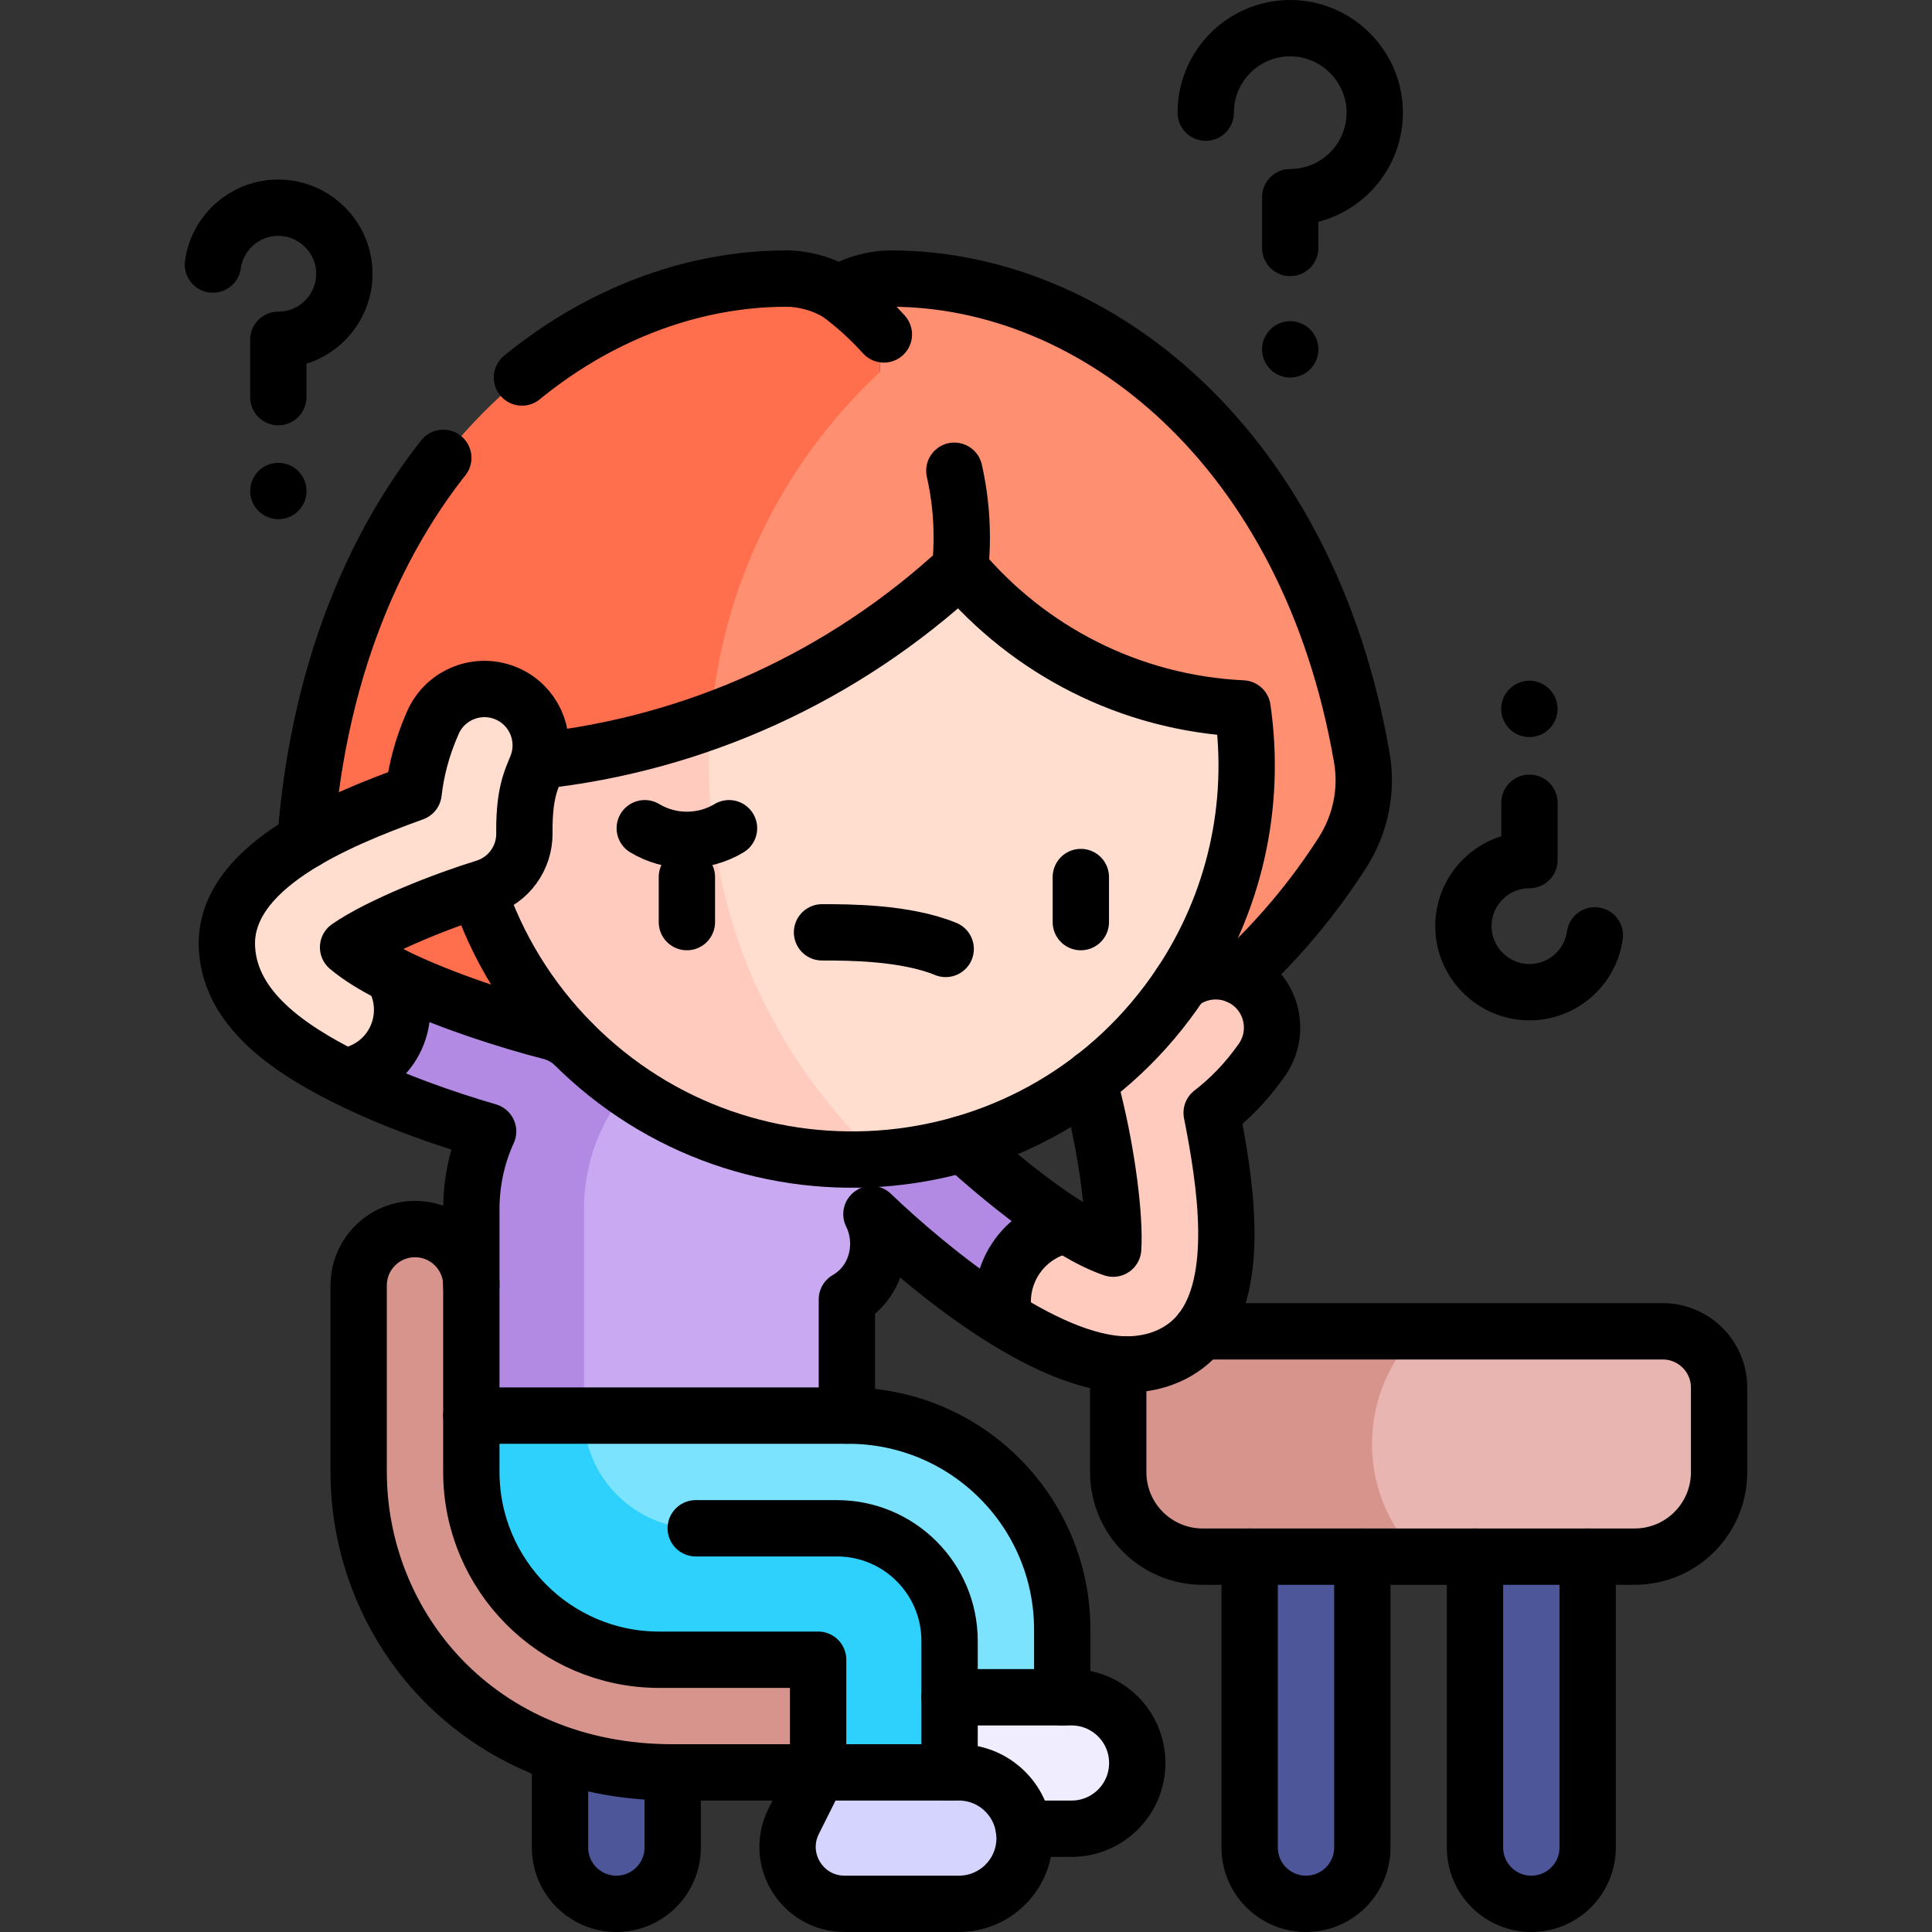 <svg xmlns="http://www.w3.org/2000/svg" xmlns:xlink="http://www.w3.org/1999/xlink" id="Capa_1" x="0px" y="0px" viewBox="0 0 514.447 514.447" style="enable-background:new 0 0 514.447 514.447;" xml:space="preserve"><rect x="0" y="0" width="514.447" height="514.447" fill="#333333" stroke="none"/><g>	<g>		<g>			<g>				<path style="fill:#4C5699;" d="M149.12,491.947c0,8.284,6.716,15,15,15s15-6.716,15-15V462h-30V491.947z"></path>				<path style="fill:#D6948C;" d="M125.505,342.274c0-8.284-6.716-15-15-15s-15,6.716-15,15v49.66&#10;&#9;&#9;&#9;&#9;&#9;c0,44.007,35.785,79.901,79.846,80.014h42.5l7.654-7.654v-39.6L125.505,342.274z"></path>			</g>			<g>				<g>					<path style="fill:#4C5699;" d="M332.755,491.947c0,8.284,6.716,15,15,15s15-6.716,15-15V392h-30V491.947z"></path>					<path style="fill:#4C5699;" d="M392.755,392v99.947c0,8.284,6.716,15,15,15s15-6.716,15-15V392H392.755z"></path>				</g>				<g>					<path style="fill:#E8B5B1;" d="M442.755,354.5h-65l-30,30l30,30h57.5c12.426,0,22.5-10.074,22.5-22.5v-22.5&#10;&#9;&#9;&#9;&#9;&#9;&#9;C457.755,361.216,451.04,354.5,442.755,354.5z"></path>					<path style="fill:#D6948C;" d="M377.755,354.5h-65c-8.284,0-15,6.716-15,15V392c0,12.426,10.074,22.5,22.5,22.5h57.5&#10;&#9;&#9;&#9;&#9;&#9;&#9;C361.187,397.932,361.187,371.068,377.755,354.5z"></path>				</g>			</g>			<g>				<g>					<path style="fill:#FF8F71;" d="M192.303,302.741c66.177,9.355,130.126-21.016,165.149-75.687&#10;&#9;&#9;&#9;&#9;&#9;&#9;c4.796-7.487,6.688-16.484,5.178-25.246C348.401,119.262,291.9,74.178,237.18,74.178c-3.869,0-9.148,1.093-13.846,3.957&#10;&#9;&#9;&#9;&#9;&#9;&#9;c5.969,3.638,11,10.134,11,20.89V260.71L192.303,302.741z"></path>					<path style="fill:#FF6F4D;" d="M223.333,78.134c-4.698-2.863-9.978-3.957-13.847-3.957&#10;&#9;&#9;&#9;&#9;&#9;&#9;c-63.238,0-128.864,60.202-128.864,168.864c0,1.663,0.036,3.301,0.104,4.919c24.165,32.813,59.973,56.524,101.337,65.019&#10;&#9;&#9;&#9;&#9;&#9;&#9;l52.269-52.269V99.024C234.333,88.269,229.303,81.772,223.333,78.134z"></path>				</g>				<g>					<path style="fill:#FFCBBE;" d="M332.335,261.348c-6.782-4.76-16.137-3.118-20.894,3.665c-3.803,5.42-7.59,8.252-13.248,11.581&#10;&#9;&#9;&#9;&#9;&#9;&#9;c-5.729,3.37-8.554,10.115-6.945,16.564c3.621,14.518,5.688,31.038,5.163,39.33c-3.655-1.233-7.957-3.448-12.436-6.288h-26.503&#10;&#9;&#9;&#9;&#9;&#9;&#9;l10,24.895c11.327,7.11,22.859,12.231,32.611,12.231c4.622,0,8.837-1.027,12.704-3.062&#10;&#9;&#9;&#9;&#9;&#9;&#9;c19.024-10.015,14.137-42.22,9.849-63.956c4.526-3.5,9.055-7.925,13.363-14.066&#10;&#9;&#9;&#9;&#9;&#9;&#9;C340.757,275.46,339.117,266.105,332.335,261.348z"></path>					<path style="fill:#B28AE4;" d="M270.462,335.127c3.124-4.696,7.97-7.888,13.513-8.927&#10;&#9;&#9;&#9;&#9;&#9;&#9;c-12.557-7.962-26.817-20.57-34.523-28.172c-5.88-5.835-15.378-5.797-21.213,0.082c-5.835,5.88-5.799,15.378,0.082,21.213&#10;&#9;&#9;&#9;&#9;&#9;&#9;c9.258,9.189,24.001,22.262,39.151,31.772C266.291,345.581,267.339,339.823,270.462,335.127z"></path>				</g>				<g>					<path style="fill:#7CE3FF;" d="M225.852,376.947H205.81c-9.809,0-18.139,8.027-17.956,17.834&#10;&#9;&#9;&#9;&#9;&#9;&#9;c0.178,9.511,7.944,17.166,17.497,17.166h21.278c11.721,0,21.222,9.501,21.222,21.222v35.819l35,0.459v-35.5&#10;&#9;&#9;&#9;&#9;&#9;&#9;C282.852,402.467,257.332,376.947,225.852,376.947z"></path>					<path style="fill:#EFEDFF;" d="M285.327,451.947h-37.475l-6.525,13.05c-5.042,10.084,2.291,21.95,13.565,21.95h30.435&#10;&#9;&#9;&#9;&#9;&#9;&#9;c9.665,0,17.5-7.835,17.5-17.5S294.991,451.947,285.327,451.947z"></path>					<g>						<g>							<path style="fill:#C9AAF2;" d="M232.208,323.648l-11.903-23.914c-6.008-12.077-16.76-21.353-29.801-25.451h-28.609&#10;&#9;&#9;&#9;&#9;&#9;&#9;&#9;&#9;l-19.562,17.375v95.526h74.214l8.959-10.237v-30.942C233.77,341.226,235.99,331.242,232.208,323.648z"></path>							<path style="fill:#B28AE4;" d="M152.353,277.676c-15.716,8.253-26.847,24.69-26.847,44.302v54.969l16.828,10.237&#10;&#9;&#9;&#9;&#9;&#9;&#9;&#9;&#9;l13.172-10.237v-54.972c0.001-22.851,15.077-41.388,34.986-47.692C177.026,270.078,163.53,271.806,152.353,277.676z"></path>						</g>						<path style="fill:#7CE3FF;" d="M155.506,376.947l-13.172,10.237v20.574l34.059,31.871h14.099&#10;&#9;&#9;&#9;&#9;&#9;&#9;&#9;c20.372-6.365,35.014-25.349,35.014-47.695v-14.987H155.506z"></path>					</g>					<path style="fill:#2ED0FC;" d="M222.852,406.947h-37.592c-15.545,0-29.754-13.019-29.754-30h-30v14.986&#10;&#9;&#9;&#9;&#9;&#9;&#9;c0,27.491,22.337,49.944,49.846,50.014h42.5v37.042c0,9.809,8.027,18.139,17.834,17.955&#10;&#9;&#9;&#9;&#9;&#9;&#9;c9.511-0.178,17.166-7.943,17.166-17.497v-42.5C252.852,420.378,239.42,406.947,222.852,406.947z"></path>				</g>				<path style="fill:#B28AE4;" d="M152.353,277.676c-1.671-1.388-3.664-2.441-5.911-3.007&#10;&#9;&#9;&#9;&#9;&#9;c-10.489-2.674-28.649-8.376-41.951-15.019l-12.799,26.987c15.966,8.063,34.774,13.94,47.424,17.124&#10;&#9;&#9;&#9;&#9;&#9;c8.033,2.023,16.186-2.85,18.209-10.882C158.781,287.092,156.655,281.251,152.353,277.676z"></path>				<g>					<g>						<path style="fill:#FFDDCF;" d="M330.856,188.648L226.945,98.773l-105,105l112.388,104.749&#10;&#9;&#9;&#9;&#9;&#9;&#9;&#9;c5.469-0.383,10.914-1.194,16.28-2.43c3.756-0.865,7.473-1.939,11.134-3.221c41.704-14.615,70.264-54.295,70.211-99.098&#10;&#9;&#9;&#9;&#9;&#9;&#9;&#9;C331.952,198.786,331.592,193.735,330.856,188.648z"></path>						<path style="fill:#FFCBBE;" d="M188.763,203.773c0-3.943,0.172-7.879,0.494-11.802h-46.601l-20.711,11.802&#10;&#9;&#9;&#9;&#9;&#9;&#9;&#9;c0,28.816,11.607,54.926,30.408,73.903c4.608,4.651,9.645,8.877,15.053,12.606c16.913,11.661,37.421,18.491,59.539,18.491&#10;&#9;&#9;&#9;&#9;&#9;&#9;&#9;c2.464,0,4.929-0.079,7.388-0.251C205.146,281.291,188.763,243.581,188.763,203.773z"></path>					</g>					<g>						<path style="fill:#FF8F71;" d="M234.333,99.024l-45.076,22.012v70.936c24.851-9.034,47.367-22.929,66.405-40.531&#10;&#9;&#9;&#9;&#9;&#9;&#9;&#9;c18.232,21.614,45.028,35.771,75.193,37.209C323.816,140.014,283.699,102.485,234.333,99.024z"></path>						<path style="fill:#FF6F4D;" d="M226.945,98.773c-57.967,0-105,46.957-105,105c23.642,0,46.309-4.167,67.312-11.802&#10;&#9;&#9;&#9;&#9;&#9;&#9;&#9;c2.835-34.47,18.077-67.758,45.076-92.947C231.874,98.852,229.409,98.773,226.945,98.773z"></path>					</g>				</g>				<path style="fill:#FFDDCF;" d="M135.061,184.75c7.578,3.351,11.002,12.209,7.649,19.786c-2.678,6.055-3.148,10.76-3.078,17.324&#10;&#9;&#9;&#9;&#9;&#9;c0.071,6.654-4.225,12.543-10.586,14.497c-14.306,4.395-29.529,11.157-36.361,15.89c2.943,2.493,7.061,5.034,11.806,7.403&#10;&#9;&#9;&#9;&#9;&#9;c6.55,10.864,0.045,24.906-12.478,26.935l-0.321,0.052c-11.937-6.029-22.277-13.261-27.312-21.613&#10;&#9;&#9;&#9;&#9;&#9;c-2.386-3.958-3.683-8.099-3.937-12.461c-1.246-21.463,28.857-33.906,49.686-41.457c0.66-5.683,2.111-11.847,5.147-18.707&#10;&#9;&#9;&#9;&#9;&#9;C118.626,184.824,127.485,181.399,135.061,184.75z"></path>				<path style="fill:#D4D4FF;" d="M255.327,471.947h-37.475l-6.525,13.05c-5.042,10.084,2.291,21.95,13.565,21.95h30.435&#10;&#9;&#9;&#9;&#9;&#9;c9.665,0,17.5-7.835,17.5-17.5S264.991,471.947,255.327,471.947z"></path>			</g>		</g>	</g>	<g>		<g>			<g>				<g>					<g>													<line style="fill:none;stroke:#000000;stroke-width:15;stroke-linecap:round;stroke-linejoin:round;stroke-miterlimit:10;" x1="182.903" y1="233.536" x2="182.903" y2="245.536"></line>													<line style="fill:none;stroke:#000000;stroke-width:15;stroke-linecap:round;stroke-linejoin:round;stroke-miterlimit:10;" x1="287.8" y1="233.536" x2="287.8" y2="245.536"></line>													<path style="fill:none;stroke:#000000;stroke-width:15;stroke-linecap:round;stroke-linejoin:round;stroke-miterlimit:10;" d="&#10;&#9;&#9;&#9;&#9;&#9;&#9;&#9;M171.686,220.535c3.278,1.969,7.115,3.102,11.217,3.102c4.103,0,7.94-1.133,11.217-3.102"></path>													<path style="fill:none;stroke:#000000;stroke-width:15;stroke-linecap:round;stroke-linejoin:round;stroke-miterlimit:10;" d="&#10;&#9;&#9;&#9;&#9;&#9;&#9;&#9;M218.887,248.261c6.815,0,22.057-0.026,32.928,4.418"></path>					</g>					<g>													<path style="fill:none;stroke:#000000;stroke-width:15;stroke-linecap:round;stroke-linejoin:round;stroke-miterlimit:10;" d="&#10;&#9;&#9;&#9;&#9;&#9;&#9;&#9;M299.111,363.295c-0.862,1.893-1.355,3.989-1.355,6.205V392c0,12.426,10.074,22.5,22.5,22.5h115&#10;&#9;&#9;&#9;&#9;&#9;&#9;&#9;c12.426,0,22.5-10.074,22.5-22.5v-22.5c0-8.284-6.716-15-15-15H319.694"></path>													<path style="fill:none;stroke:#000000;stroke-width:15;stroke-linecap:round;stroke-linejoin:round;stroke-miterlimit:10;stroke-dasharray:110,30,1000,0,1000,0;" d="&#10;&#9;&#9;&#9;&#9;&#9;&#9;&#9;M81.33,223.903c7.211-96.567,68.735-149.726,128.156-149.726c3.869,0,9.148,1.093,13.847,3.957&#10;&#9;&#9;&#9;&#9;&#9;&#9;&#9;c4.698-2.863,9.978-3.957,13.846-3.957c54.721,0,111.222,45.084,125.45,127.631c1.51,8.762-0.382,17.759-5.178,25.246&#10;&#9;&#9;&#9;&#9;&#9;&#9;&#9;c-7.843,12.243-17.141,23.263-27.585,32.896"></path>													<path style="fill:none;stroke:#000000;stroke-width:15;stroke-linecap:round;stroke-linejoin:round;stroke-miterlimit:10;" d="&#10;&#9;&#9;&#9;&#9;&#9;&#9;&#9;M152.353,277.676c-1.671-1.388-3.664-2.441-5.911-3.007c-10.489-2.674-28.649-8.377-41.951-15.02&#10;&#9;&#9;&#9;&#9;&#9;&#9;&#9;c-4.744-2.369-8.863-4.91-11.806-7.403c8.571-5.936,25.771-12.637,36.361-15.89c6.361-1.954,10.657-7.843,10.586-14.497&#10;&#9;&#9;&#9;&#9;&#9;&#9;&#9;c-0.134-12.552,2.611-15.273,3.76-19.246c2.053-7.097-1.386-14.793-8.332-17.864c-7.576-3.352-16.434,0.074-19.785,7.649&#10;&#9;&#9;&#9;&#9;&#9;&#9;&#9;c-3.035,6.861-4.486,13.024-5.147,18.708c-20.377,7.387-50.939,19.872-49.686,41.457&#10;&#9;&#9;&#9;&#9;&#9;&#9;&#9;c0.947,16.297,16.693,26.722,31.249,34.074c12.459,6.293,26.637,11.245,38.281,14.634c-2.856,6.261-4.467,13.254-4.467,20.708&#10;&#9;&#9;&#9;&#9;&#9;&#9;&#9;v54.969"></path>													<path style="fill:none;stroke:#000000;stroke-width:15;stroke-linecap:round;stroke-linejoin:round;stroke-miterlimit:10;" d="&#10;&#9;&#9;&#9;&#9;&#9;&#9;&#9;M104.491,259.649c6.364,10.556,0.533,24.819-12.799,26.987"></path>													<path style="fill:none;stroke:#000000;stroke-width:15;stroke-linecap:round;stroke-linejoin:round;stroke-miterlimit:10;" d="&#10;&#9;&#9;&#9;&#9;&#9;&#9;&#9;M255.327,471.947h-37.475l-6.525,13.05c-5.042,10.084,2.291,21.95,13.565,21.95h30.435c9.665,0,17.5-7.835,17.5-17.5&#10;&#9;&#9;&#9;&#9;&#9;&#9;&#9;c0-0.851-0.081-1.681-0.199-2.5C271.412,478.47,264.14,471.947,255.327,471.947z"></path>					</g>				</g>				<g>					<path style="fill:none;stroke:#000000;stroke-width:15;stroke-linecap:round;stroke-linejoin:round;stroke-miterlimit:10;" d="&#10;&#9;&#9;&#9;&#9;&#9;&#9;M321.058,30c0-1.065,0.074-2.113,0.217-3.138c1.548-11.09,11.178-19.59,22.747-19.357c11.703,0.236,21.398,9.609,22.005,21.298&#10;&#9;&#9;&#9;&#9;&#9;&#9;C366.7,41.757,356.382,52.5,343.558,52.5v13.528"></path>											<line style="fill:none;stroke:#000000;stroke-width:15;stroke-linecap:round;stroke-linejoin:round;stroke-miterlimit:10;" x1="343.558" y1="93.028" x2="343.558" y2="93.028"></line>				</g>				<g>					<path style="fill:none;stroke:#000000;stroke-width:15;stroke-linecap:round;stroke-linejoin:round;stroke-miterlimit:10;" d="&#10;&#9;&#9;&#9;&#9;&#9;&#9;M424.67,249.063c-1.21,8.667-8.736,15.311-17.778,15.128c-9.147-0.184-16.724-7.51-17.198-16.646&#10;&#9;&#9;&#9;&#9;&#9;&#9;c-0.525-10.124,7.539-18.52,17.561-18.52v-15.262"></path>											<line style="fill:none;stroke:#000000;stroke-width:15;stroke-linecap:round;stroke-linejoin:round;stroke-miterlimit:10;" x1="407.242" y1="188.763" x2="407.242" y2="188.763"></line>				</g>				<g>					<path style="fill:none;stroke:#000000;stroke-width:15;stroke-linecap:round;stroke-linejoin:round;stroke-miterlimit:10;" d="&#10;&#9;&#9;&#9;&#9;&#9;&#9;M56.692,70.444c1.21-8.667,8.736-15.311,17.778-15.129c9.147,0.184,16.724,7.51,17.198,16.646&#10;&#9;&#9;&#9;&#9;&#9;&#9;c0.525,10.124-7.539,18.52-17.561,18.52v15.262"></path>											<line style="fill:none;stroke:#000000;stroke-width:15;stroke-linecap:round;stroke-linejoin:round;stroke-miterlimit:10;" x1="74.119" y1="130.744" x2="74.119" y2="130.744"></line>				</g>			</g>			<path style="fill:none;stroke:#000000;stroke-width:15;stroke-linecap:round;stroke-linejoin:round;stroke-miterlimit:10;" d="&#10;&#9;&#9;&#9;&#9;M125.505,342.273c0-8.284-6.716-15-15-15c-8.284,0-15,6.716-15,15v49.66c0,41.061,31.704,80.014,83.615,80.014h38.731"></path>			<path style="fill:none;stroke:#000000;stroke-width:15;stroke-linecap:round;stroke-linejoin:round;stroke-miterlimit:10;" d="&#10;&#9;&#9;&#9;&#9;M252.852,471.947v-35c0-16.569-13.431-30-30-30h-37.592"></path>			<path style="fill:none;stroke:#000000;stroke-width:15;stroke-linecap:round;stroke-linejoin:round;stroke-miterlimit:10;" d="&#10;&#9;&#9;&#9;&#9;M282.852,451.947v-18c0-31.48-25.52-57-57-57H125.505v14.986c0,27.491,22.337,49.943,49.846,50.014h42.5v30"></path>			<path style="fill:none;stroke:#000000;stroke-width:15;stroke-linecap:round;stroke-linejoin:round;stroke-miterlimit:10;" d="&#10;&#9;&#9;&#9;&#9;M291.028,286.962c-0.35,2.015-0.297,4.12,0.22,6.196c3.621,14.518,5.688,31.038,5.163,39.33&#10;&#9;&#9;&#9;&#9;c-12.481-4.211-30.265-19.069-40.008-27.907"></path>			<path style="fill:none;stroke:#000000;stroke-width:15;stroke-linecap:round;stroke-linejoin:round;stroke-miterlimit:10;" d="&#10;&#9;&#9;&#9;&#9;M225.505,376.947v-30.942c8.264-4.78,10.316-15.111,6.534-22.705c15.735,15.036,46.282,40.026,68.044,40.026&#10;&#9;&#9;&#9;&#9;c7.591,0,14.901-2.871,19.61-8.826c10.681-13.506,6.601-39.652,2.943-58.192c4.526-3.5,9.055-7.925,13.363-14.066&#10;&#9;&#9;&#9;&#9;c4.757-6.781,3.117-16.136-3.665-20.894c-5.405-3.794-12.729-3.603-17.935,0.533"></path>			<path style="fill:none;stroke:#000000;stroke-width:15;stroke-linecap:round;stroke-linejoin:round;stroke-miterlimit:10;" d="&#10;&#9;&#9;&#9;&#9;M283.976,326.2c-5.544,1.04-10.389,4.231-13.513,8.927c-3.124,4.696-4.172,10.454-2.99,15.968"></path>			<path style="fill:none;stroke:#000000;stroke-width:15;stroke-linecap:round;stroke-linejoin:round;stroke-miterlimit:10;" d="&#10;&#9;&#9;&#9;&#9;M332.755,414.5v77.447c0,8.284,6.716,15,15,15s15-6.716,15-15V414.5"></path>			<path style="fill:none;stroke:#000000;stroke-width:15;stroke-linecap:round;stroke-linejoin:round;stroke-miterlimit:10;" d="&#10;&#9;&#9;&#9;&#9;M392.755,414.5v77.447c0,8.284,6.716,15,15,15s15-6.716,15-15V414.5"></path>			<path style="fill:none;stroke:#000000;stroke-width:15;stroke-linecap:round;stroke-linejoin:round;stroke-miterlimit:10;" d="&#10;&#9;&#9;&#9;&#9;M272.628,486.947h12.699c9.665,0,17.5-7.835,17.5-17.5s-7.835-17.5-17.5-17.5h-32.475"></path>			<path style="fill:none;stroke:#000000;stroke-width:15;stroke-linejoin:round;stroke-miterlimit:10;" d="M127.285,236.914&#10;&#9;&#9;&#9;&#9;c5.154,15.507,13.822,29.412,25.067,40.763C198.98,324.74,277.407,317.507,314.4,261.88&#10;&#9;&#9;&#9;&#9;c14.181-21.325,20.232-47.144,16.456-73.232c-30.165-1.438-56.961-15.595-75.193-37.208&#10;&#9;&#9;&#9;&#9;c-31.079,28.736-70.286,46.627-112.27,51.174"></path>							<path style="fill:none;stroke:#000000;stroke-width:15;stroke-linecap:round;stroke-linejoin:round;stroke-miterlimit:10;stroke-dasharray:110,30,1000,0,1000,0;" d="&#10;&#9;&#9;&#9;&#9;M254.118,125.349c1.901,8.435,2.462,17.236,1.544,26.091"></path>							<path style="fill:none;stroke:#000000;stroke-width:15;stroke-linecap:round;stroke-linejoin:round;stroke-miterlimit:10;stroke-dasharray:110,30,1000,0,1000,0;" d="&#10;&#9;&#9;&#9;&#9;M223.333,78.134c4.411,3.263,8.429,6.926,12.02,10.918"></path>		</g>		<path style="fill:none;stroke:#000000;stroke-width:15;stroke-linecap:round;stroke-linejoin:round;stroke-miterlimit:10;" d="&#10;&#9;&#9;&#9;M149.121,469.886v22.061c0,8.284,6.716,15,15,15s15-6.716,15-15v-17.553"></path>	</g></g><g></g><g></g><g></g><g></g><g></g><g></g><g></g><g></g><g></g><g></g><g></g><g></g><g></g><g></g><g></g></svg>